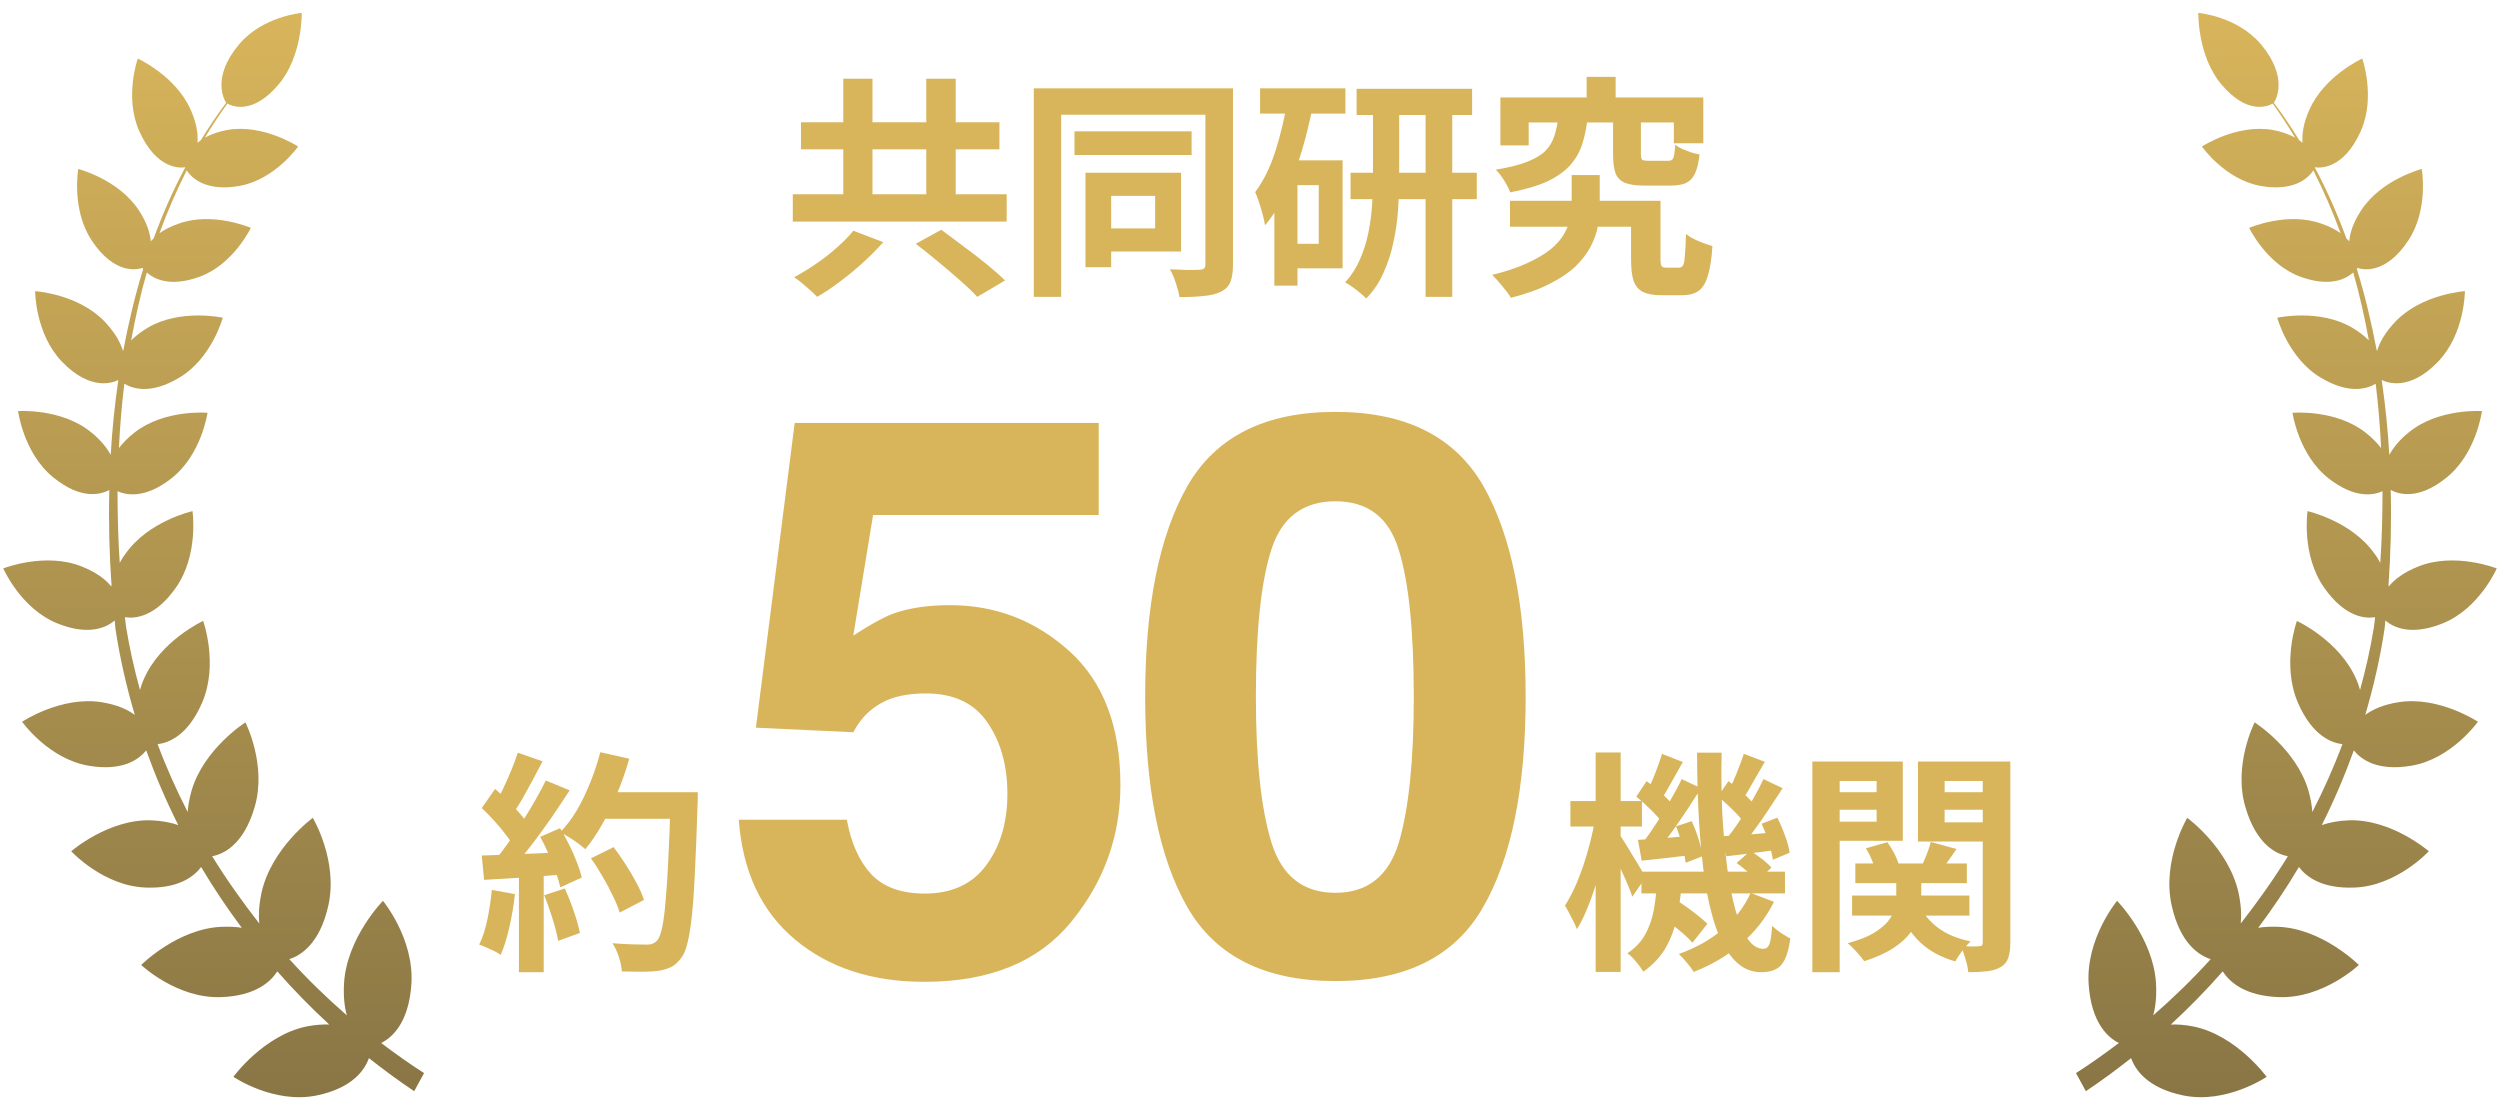 <svg width="154" height="68" viewBox="0 0 154 68" fill="none" xmlns="http://www.w3.org/2000/svg">
<path d="M25.528 67.227C24.565 66.587 23.639 65.897 22.725 65.181C22.478 65.884 21.737 67.022 19.502 67.482C16.847 68.019 14.377 66.332 14.377 66.332C14.377 66.332 16.242 63.762 18.91 63.225C19.441 63.123 19.885 63.098 20.28 63.11C19.157 62.075 18.095 60.989 17.082 59.838C16.662 60.49 15.723 61.346 13.624 61.423C10.895 61.525 8.697 59.442 8.697 59.442C8.697 59.442 10.945 57.192 13.674 57.09C14.143 57.077 14.538 57.09 14.896 57.154C13.995 55.952 13.155 54.699 12.389 53.408C11.945 53.996 10.994 54.75 8.981 54.674C6.363 54.584 4.387 52.437 4.387 52.437C4.387 52.437 6.684 50.443 9.315 50.532C9.994 50.558 10.537 50.673 10.982 50.826C10.228 49.331 9.574 47.797 9.006 46.224C8.586 46.748 7.598 47.528 5.474 47.17C2.992 46.761 1.362 44.46 1.362 44.46C1.362 44.46 3.782 42.85 6.277 43.259C7.215 43.412 7.857 43.706 8.302 44.038C7.796 42.313 7.388 40.561 7.116 38.759C7.092 38.58 7.079 38.401 7.067 38.222C6.585 38.631 5.499 39.194 3.535 38.401C1.276 37.493 0.201 35.014 0.201 35.014C0.201 35.014 2.794 33.991 5.042 34.899C5.943 35.257 6.499 35.691 6.857 36.126C6.857 36.1 6.857 36.075 6.869 36.049C6.734 34.119 6.684 32.15 6.734 30.182C6.264 30.437 5.042 30.846 3.276 29.402C1.448 27.919 1.115 25.324 1.115 25.324C1.115 25.324 3.77 25.133 5.598 26.615C6.215 27.114 6.585 27.587 6.82 28.021C6.907 26.475 7.067 24.941 7.289 23.407C6.981 23.56 5.585 24.135 3.795 22.256C2.165 20.543 2.165 17.936 2.165 17.936C2.165 17.936 4.82 18.102 6.45 19.815C7.092 20.492 7.425 21.106 7.573 21.617C7.573 21.604 7.586 21.592 7.598 21.579C7.919 19.879 8.314 18.204 8.821 16.568C8.796 16.53 8.784 16.517 8.771 16.504C8.574 16.581 7.092 17.015 5.635 14.791C4.387 12.886 4.82 10.407 4.82 10.407C4.82 10.407 7.302 11.046 8.549 12.95C9.055 13.717 9.24 14.344 9.29 14.868C9.339 14.804 9.401 14.753 9.463 14.689C10.018 13.181 10.661 11.723 11.402 10.33C11.402 10.317 11.402 10.304 11.389 10.304C11.167 10.343 9.648 10.496 8.574 8.067C7.647 5.971 8.487 3.606 8.487 3.606C8.487 3.606 10.821 4.667 11.747 6.763C12.13 7.62 12.204 8.285 12.167 8.796C12.229 8.745 12.303 8.681 12.377 8.63C12.859 7.837 13.377 7.07 13.933 6.329C13.822 6.175 13.007 4.795 14.711 2.75C16.168 0.998 18.588 0.794 18.588 0.794C18.588 0.794 18.638 3.44 17.181 5.178C15.563 7.121 14.266 6.533 14.007 6.38C13.513 7.057 13.056 7.761 12.624 8.476C12.982 8.285 13.427 8.106 14.019 8.003C16.218 7.62 18.366 9.026 18.366 9.026C18.366 9.026 16.946 11.059 14.748 11.455C12.649 11.825 11.784 10.931 11.5 10.496C10.87 11.749 10.302 13.04 9.821 14.369C10.117 14.152 10.5 13.947 10.994 13.781C13.093 13.014 15.452 14.037 15.452 14.037C15.452 14.037 14.377 16.299 12.278 17.054C10.463 17.706 9.487 17.181 9.043 16.785C8.648 18.153 8.339 19.559 8.08 20.965C8.339 20.71 8.672 20.441 9.105 20.186C11.117 18.997 13.723 19.572 13.723 19.572C13.723 19.572 13.044 22.09 11.019 23.279C9.29 24.302 8.191 23.956 7.66 23.637C7.499 24.953 7.388 26.27 7.326 27.6C7.561 27.293 7.87 26.973 8.29 26.641C10.142 25.196 12.784 25.427 12.784 25.427C12.784 25.427 12.414 28.021 10.562 29.466C8.932 30.744 7.783 30.501 7.24 30.258C7.24 31.741 7.277 33.211 7.376 34.669C7.475 34.489 7.586 34.298 7.734 34.106C9.154 32.086 11.858 31.486 11.858 31.486C11.858 31.486 12.254 34.183 10.833 36.202C9.549 38.03 8.29 38.12 7.697 38.018C7.722 38.222 7.734 38.44 7.771 38.644C7.981 39.948 8.277 41.239 8.623 42.504C8.685 42.287 8.746 42.083 8.858 41.84C9.883 39.462 12.513 38.248 12.513 38.248C12.513 38.248 13.476 40.907 12.451 43.284C11.562 45.342 10.364 45.764 9.71 45.841C10.241 47.272 10.87 48.666 11.562 50.021C11.587 49.637 11.661 49.203 11.797 48.717C12.55 46.122 15.118 44.498 15.118 44.498C15.118 44.498 16.452 47.119 15.687 49.714C14.995 52.092 13.711 52.629 13.069 52.743C13.958 54.188 14.933 55.556 15.97 56.885C15.921 56.374 15.946 55.76 16.106 55.006C16.711 52.245 19.268 50.379 19.268 50.379C19.268 50.379 20.836 52.999 20.231 55.76C19.7 58.163 18.502 58.867 17.823 59.084C18.934 60.311 20.12 61.461 21.367 62.548C21.219 62.037 21.145 61.372 21.194 60.541C21.379 57.742 23.59 55.492 23.59 55.492C23.59 55.492 25.516 57.806 25.343 60.605C25.183 63.059 24.108 63.941 23.479 64.248C24.343 64.9 25.22 65.526 26.121 66.102L25.516 67.214L25.528 67.227Z" fill="url(#paint0_linear_5037_32142)"/>
<path d="M51.946 4.852H53.746V13.117H51.946V4.852ZM57.058 4.852H58.872V13.117H57.058V4.852ZM48.836 11.965H62.012V13.65H48.836V11.965ZM49.34 7.53H61.565V9.2H49.34V7.53ZM56.41 15.018L57.98 14.154C58.392 14.451 58.844 14.787 59.333 15.162C59.832 15.527 60.312 15.896 60.773 16.271C61.234 16.645 61.613 16.981 61.911 17.279L60.197 18.287C59.938 17.999 59.588 17.663 59.146 17.279C58.714 16.895 58.258 16.506 57.778 16.112C57.298 15.709 56.842 15.344 56.41 15.018ZM52.565 14.211L54.408 14.917C54.044 15.33 53.636 15.743 53.184 16.155C52.733 16.568 52.263 16.957 51.773 17.322C51.284 17.696 50.804 18.018 50.333 18.287C50.218 18.162 50.074 18.023 49.901 17.869C49.728 17.715 49.556 17.567 49.383 17.423C49.22 17.288 49.066 17.173 48.922 17.077C49.383 16.828 49.844 16.544 50.304 16.227C50.765 15.911 51.192 15.575 51.586 15.22C51.989 14.864 52.316 14.528 52.565 14.211ZM66.188 8.092H73.402V9.546H66.188V8.092ZM66.864 10.64H68.448V16.458H66.864V10.64ZM67.743 10.64H72.754V15.493H67.743V14.068H71.156V12.066H67.743V10.64ZM63.682 5.442H75.202V7.069H65.367V18.287H63.682V5.442ZM74.252 5.442H75.951V16.299C75.951 16.751 75.898 17.106 75.792 17.365C75.687 17.624 75.495 17.826 75.216 17.97C74.938 18.104 74.592 18.191 74.18 18.229C73.767 18.277 73.258 18.301 72.653 18.301C72.634 18.138 72.591 17.951 72.524 17.739C72.466 17.538 72.399 17.331 72.322 17.12C72.245 16.919 72.159 16.741 72.063 16.587C72.447 16.607 72.816 16.621 73.172 16.631C73.536 16.631 73.781 16.626 73.906 16.616C74.04 16.607 74.132 16.578 74.18 16.53C74.228 16.482 74.252 16.4 74.252 16.285V5.442ZM83.568 5.471H90.682V7.084H83.568V5.471ZM83.194 10.64H90.97V12.268H83.194V10.64ZM87.816 6.176H89.458V18.287H87.816V6.176ZM84.576 6.22H86.189V11.101C86.189 11.696 86.165 12.325 86.117 12.988C86.069 13.64 85.973 14.293 85.829 14.946C85.695 15.589 85.493 16.208 85.224 16.803C84.965 17.399 84.61 17.927 84.159 18.387C84.063 18.282 83.938 18.167 83.784 18.042C83.631 17.917 83.468 17.792 83.295 17.668C83.132 17.552 82.988 17.461 82.863 17.394C83.247 16.971 83.549 16.501 83.77 15.983C84 15.464 84.173 14.922 84.288 14.355C84.404 13.78 84.48 13.213 84.519 12.656C84.557 12.1 84.576 11.576 84.576 11.087V6.22ZM77.621 5.442H82.877V6.997H77.621V5.442ZM79.248 9.877H82.704V16.53H79.248V15.018H81.236V11.403H79.248V9.877ZM79.306 6.205L80.861 6.551C80.688 7.463 80.468 8.37 80.199 9.272C79.93 10.175 79.608 11.02 79.234 11.807C78.86 12.594 78.423 13.285 77.924 13.88C77.904 13.727 77.861 13.52 77.794 13.261C77.727 13.002 77.65 12.743 77.564 12.483C77.477 12.215 77.396 11.999 77.319 11.835C77.828 11.154 78.24 10.319 78.557 9.33C78.874 8.341 79.124 7.3 79.306 6.205ZM78.5 9.877H79.925V17.596H78.5V9.877ZM93.015 12.368H101.424V13.967H93.015V12.368ZM100.474 12.368H102.288V15.968C102.288 16.199 102.312 16.343 102.36 16.4C102.408 16.458 102.504 16.487 102.648 16.487C102.687 16.487 102.74 16.487 102.807 16.487C102.874 16.487 102.946 16.487 103.023 16.487C103.109 16.487 103.186 16.487 103.253 16.487C103.33 16.487 103.388 16.487 103.426 16.487C103.532 16.487 103.613 16.444 103.671 16.357C103.728 16.261 103.767 16.064 103.786 15.767C103.815 15.469 103.839 15.018 103.858 14.413C103.983 14.519 104.141 14.62 104.333 14.716C104.525 14.812 104.727 14.898 104.938 14.975C105.149 15.052 105.332 15.114 105.485 15.162C105.437 15.949 105.341 16.564 105.197 17.005C105.063 17.447 104.871 17.754 104.621 17.927C104.372 18.099 104.036 18.186 103.613 18.186C103.536 18.186 103.44 18.186 103.325 18.186C103.21 18.186 103.09 18.186 102.965 18.186C102.84 18.186 102.72 18.186 102.605 18.186C102.49 18.186 102.399 18.186 102.332 18.186C101.861 18.186 101.487 18.119 101.208 17.984C100.94 17.85 100.748 17.624 100.632 17.308C100.527 16.991 100.474 16.549 100.474 15.983V12.368ZM97.738 4.736H99.524V7.026H97.738V4.736ZM95.996 7.17H97.81C97.743 7.784 97.632 8.341 97.479 8.84C97.325 9.33 97.08 9.767 96.744 10.151C96.408 10.535 95.943 10.871 95.348 11.159C94.752 11.437 93.98 11.668 93.029 11.85C92.952 11.639 92.828 11.394 92.655 11.116C92.482 10.837 92.309 10.616 92.136 10.453C92.952 10.319 93.6 10.155 94.08 9.964C94.57 9.772 94.944 9.546 95.204 9.287C95.463 9.018 95.645 8.711 95.751 8.365C95.866 8.01 95.948 7.612 95.996 7.17ZM99.365 7.242H101.079V9.488C101.079 9.68 101.108 9.8 101.165 9.848C101.223 9.887 101.357 9.906 101.568 9.906C101.616 9.906 101.688 9.906 101.784 9.906C101.89 9.906 102.005 9.906 102.13 9.906C102.255 9.906 102.37 9.906 102.476 9.906C102.591 9.906 102.677 9.906 102.735 9.906C102.85 9.906 102.936 9.887 102.994 9.848C103.052 9.8 103.095 9.704 103.124 9.56C103.152 9.416 103.176 9.2 103.196 8.912C103.301 8.999 103.44 9.085 103.613 9.172C103.796 9.248 103.983 9.32 104.175 9.388C104.367 9.445 104.54 9.488 104.693 9.517C104.636 10.026 104.54 10.419 104.405 10.698C104.28 10.967 104.098 11.159 103.858 11.274C103.618 11.38 103.306 11.432 102.922 11.432C102.836 11.432 102.716 11.432 102.562 11.432C102.418 11.432 102.264 11.432 102.101 11.432C101.938 11.432 101.784 11.432 101.64 11.432C101.496 11.432 101.381 11.432 101.295 11.432C100.776 11.432 100.373 11.375 100.085 11.259C99.807 11.135 99.615 10.933 99.509 10.655C99.413 10.367 99.365 9.983 99.365 9.503V7.242ZM92.424 6.004H104.924V8.826H103.109V7.544H94.167V8.956H92.424V6.004ZM96.816 10.784H98.544V12.671C98.544 13.084 98.506 13.501 98.429 13.924C98.352 14.346 98.204 14.768 97.983 15.191C97.762 15.613 97.45 16.021 97.047 16.415C96.644 16.799 96.116 17.154 95.463 17.48C94.82 17.816 94.023 18.104 93.072 18.344C92.948 18.133 92.77 17.893 92.54 17.624C92.319 17.355 92.112 17.125 91.92 16.933C92.775 16.722 93.49 16.482 94.066 16.213C94.652 15.944 95.127 15.666 95.492 15.378C95.856 15.08 96.13 14.778 96.312 14.471C96.504 14.154 96.634 13.842 96.701 13.535C96.778 13.218 96.816 12.915 96.816 12.627V10.784Z" fill="#D8B55B"/>
<path d="M36.401 52.874L37.798 52.183C38.048 52.509 38.297 52.869 38.547 53.263C38.796 53.647 39.022 54.031 39.224 54.415C39.425 54.789 39.574 55.13 39.67 55.437L38.172 56.215C38.086 55.917 37.947 55.576 37.755 55.192C37.572 54.799 37.361 54.4 37.121 53.997C36.891 53.594 36.651 53.219 36.401 52.874ZM36.891 48.799H42.06V50.44H36.891V48.799ZM41.312 48.799H42.982C42.982 48.799 42.982 48.852 42.982 48.957C42.982 49.063 42.982 49.178 42.982 49.303C42.982 49.428 42.977 49.528 42.968 49.605C42.92 51.189 42.867 52.538 42.809 53.651C42.761 54.755 42.699 55.667 42.622 56.388C42.545 57.108 42.454 57.674 42.348 58.087C42.252 58.499 42.128 58.802 41.974 58.994C41.772 59.272 41.561 59.464 41.34 59.57C41.129 59.675 40.87 59.752 40.563 59.8C40.304 59.839 39.968 59.858 39.555 59.858C39.152 59.858 38.734 59.853 38.302 59.843C38.292 59.594 38.235 59.301 38.129 58.965C38.024 58.639 37.889 58.351 37.726 58.101C38.187 58.139 38.609 58.163 38.993 58.173C39.377 58.183 39.66 58.188 39.843 58.188C39.996 58.188 40.116 58.168 40.203 58.13C40.299 58.092 40.39 58.029 40.476 57.943C40.592 57.818 40.692 57.563 40.779 57.179C40.865 56.795 40.937 56.258 40.995 55.567C41.062 54.866 41.12 53.987 41.168 52.931C41.225 51.876 41.273 50.613 41.312 49.144V48.799ZM36.977 46.336L38.763 46.739C38.561 47.45 38.316 48.151 38.028 48.842C37.75 49.523 37.443 50.162 37.107 50.757C36.771 51.352 36.42 51.871 36.056 52.312C35.94 52.207 35.792 52.087 35.609 51.952C35.427 51.818 35.235 51.688 35.033 51.563C34.832 51.439 34.659 51.338 34.515 51.261C34.889 50.877 35.23 50.426 35.537 49.907C35.844 49.38 36.118 48.813 36.358 48.208C36.608 47.594 36.814 46.97 36.977 46.336ZM31.894 46.365L33.42 46.898C33.228 47.272 33.027 47.656 32.816 48.05C32.604 48.434 32.398 48.808 32.196 49.173C31.995 49.528 31.798 49.84 31.606 50.109L30.44 49.634C30.612 49.336 30.79 49 30.972 48.626C31.155 48.242 31.328 47.853 31.491 47.459C31.654 47.066 31.788 46.701 31.894 46.365ZM33.622 48.079L35.091 48.684C34.736 49.231 34.352 49.807 33.939 50.411C33.526 51.007 33.108 51.578 32.686 52.125C32.264 52.672 31.87 53.152 31.505 53.565L30.454 53.032C30.732 52.706 31.016 52.336 31.304 51.923C31.592 51.511 31.875 51.084 32.153 50.642C32.441 50.2 32.71 49.759 32.96 49.317C33.219 48.866 33.44 48.453 33.622 48.079ZM29.676 49.778L30.497 48.597C30.747 48.808 31.006 49.048 31.275 49.317C31.544 49.576 31.788 49.836 32.009 50.095C32.24 50.354 32.412 50.594 32.528 50.815L31.649 52.154C31.534 51.933 31.366 51.684 31.145 51.405C30.934 51.117 30.699 50.834 30.44 50.556C30.18 50.267 29.926 50.008 29.676 49.778ZM33.276 51.549L34.5 51.016C34.692 51.333 34.88 51.674 35.062 52.039C35.244 52.404 35.403 52.764 35.537 53.119C35.672 53.464 35.772 53.776 35.84 54.055L34.515 54.66C34.457 54.391 34.366 54.079 34.241 53.724C34.116 53.359 33.968 52.989 33.795 52.615C33.632 52.231 33.459 51.876 33.276 51.549ZM29.676 52.701C30.339 52.682 31.136 52.653 32.067 52.615C33.008 52.576 33.963 52.533 34.932 52.485L34.918 53.853C34.016 53.92 33.118 53.987 32.225 54.055C31.332 54.112 30.531 54.16 29.82 54.199L29.676 52.701ZM33.521 55.149L34.788 54.731C34.99 55.163 35.177 55.634 35.35 56.143C35.523 56.651 35.648 57.093 35.724 57.468L34.385 57.957C34.318 57.573 34.203 57.122 34.04 56.603C33.876 56.075 33.704 55.591 33.521 55.149ZM30.296 54.818L31.721 55.077C31.644 55.768 31.529 56.45 31.376 57.122C31.222 57.794 31.044 58.36 30.843 58.821C30.747 58.754 30.617 58.677 30.454 58.591C30.291 58.514 30.123 58.437 29.95 58.36C29.787 58.283 29.643 58.226 29.518 58.188C29.729 57.755 29.897 57.242 30.022 56.647C30.147 56.042 30.238 55.432 30.296 54.818ZM31.966 53.464H33.492V59.887H31.966V53.464Z" fill="#D8B55B"/>
<path d="M57.04 42.716C56.228 42.716 55.525 42.817 54.931 43.02C53.884 43.395 53.095 44.091 52.563 45.106L46.563 44.825L48.954 26.052H67.681V31.724H53.782L52.563 39.153C53.595 38.481 54.4 38.036 54.978 37.817C55.946 37.458 57.126 37.278 58.517 37.278C61.329 37.278 63.782 38.224 65.876 40.114C67.97 42.005 69.017 44.755 69.017 48.364C69.017 51.505 68.009 54.309 65.993 56.778C63.978 59.247 60.962 60.481 56.946 60.481C53.712 60.481 51.056 59.614 48.978 57.88C46.9 56.145 45.743 53.684 45.509 50.497H52.165C52.431 51.95 52.938 53.075 53.688 53.872C54.438 54.653 55.532 55.044 56.97 55.044C58.626 55.044 59.884 54.466 60.743 53.309C61.618 52.138 62.056 50.669 62.056 48.903C62.056 47.169 61.65 45.708 60.837 44.52C60.025 43.317 58.759 42.716 57.04 42.716ZM82.261 60.434C77.933 60.434 74.894 58.919 73.144 55.888C71.409 52.856 70.542 48.536 70.542 42.927C70.542 37.317 71.409 32.989 73.144 29.942C74.894 26.895 77.933 25.372 82.261 25.372C86.589 25.372 89.628 26.895 91.378 29.942C93.112 32.989 93.98 37.317 93.98 42.927C93.98 48.536 93.105 52.856 91.355 55.888C89.62 58.919 86.589 60.434 82.261 60.434ZM86.175 51.88C86.784 49.817 87.089 46.833 87.089 42.927C87.089 38.833 86.776 35.802 86.151 33.833C85.542 31.864 84.245 30.88 82.261 30.88C80.276 30.88 78.964 31.864 78.323 33.833C77.683 35.802 77.362 38.833 77.362 42.927C77.362 46.833 77.683 49.825 78.323 51.903C78.964 53.966 80.276 54.997 82.261 54.997C84.245 54.997 85.55 53.958 86.175 51.88Z" fill="#D8B55B"/>
<path d="M101.113 53.695H109.955V55.034H101.113V53.695ZM102.294 56.431L103.158 55.394C103.398 55.528 103.643 55.687 103.892 55.869C104.152 56.051 104.392 56.234 104.612 56.416C104.843 56.599 105.03 56.762 105.174 56.906L104.252 58.072C104.118 57.909 103.94 57.731 103.72 57.539C103.499 57.347 103.264 57.156 103.014 56.964C102.764 56.762 102.524 56.584 102.294 56.431ZM106.974 53.162L107.824 52.413C108.054 52.557 108.294 52.725 108.544 52.917C108.793 53.109 108.985 53.287 109.12 53.45L108.227 54.271C108.102 54.108 107.915 53.92 107.665 53.709C107.425 53.498 107.195 53.316 106.974 53.162ZM102.064 54.4H103.59C103.542 55.13 103.446 55.831 103.302 56.503C103.168 57.175 102.937 57.799 102.611 58.375C102.284 58.941 101.824 59.435 101.228 59.858C101.123 59.675 100.974 59.469 100.782 59.239C100.6 59.018 100.422 58.845 100.249 58.72C100.739 58.394 101.108 58 101.358 57.539C101.608 57.079 101.78 56.58 101.876 56.042C101.972 55.504 102.035 54.957 102.064 54.4ZM104.54 46.365H106.052C106.024 47.68 106.038 48.938 106.096 50.138C106.163 51.338 106.264 52.447 106.398 53.464C106.532 54.472 106.705 55.351 106.916 56.099C107.128 56.839 107.372 57.415 107.651 57.828C107.939 58.24 108.26 58.447 108.616 58.447C108.788 58.447 108.913 58.355 108.99 58.173C109.067 57.991 109.124 57.611 109.163 57.035C109.326 57.189 109.513 57.338 109.724 57.482C109.936 57.616 110.123 57.727 110.286 57.813C110.209 58.36 110.099 58.783 109.955 59.08C109.82 59.378 109.633 59.584 109.393 59.7C109.163 59.824 108.86 59.887 108.486 59.887C107.862 59.887 107.32 59.647 106.859 59.167C106.408 58.696 106.028 58.039 105.721 57.194C105.424 56.34 105.188 55.346 105.016 54.213C104.852 53.071 104.732 51.837 104.656 50.512C104.579 49.178 104.54 47.795 104.54 46.365ZM107.838 55.005L109.278 55.552C108.779 56.551 108.102 57.415 107.248 58.144C106.393 58.874 105.419 59.45 104.324 59.872C104.238 59.709 104.099 59.517 103.907 59.296C103.724 59.075 103.561 58.898 103.417 58.764C104.454 58.399 105.352 57.895 106.11 57.252C106.878 56.608 107.454 55.859 107.838 55.005ZM105.822 49.072L106.47 48.122C106.768 48.333 107.075 48.583 107.392 48.871C107.718 49.159 107.958 49.418 108.112 49.648L107.449 50.714C107.296 50.474 107.06 50.2 106.744 49.893C106.427 49.576 106.12 49.303 105.822 49.072ZM108.515 50.743L109.48 50.368C109.662 50.724 109.825 51.103 109.969 51.506C110.113 51.9 110.204 52.24 110.243 52.528L109.206 52.96C109.168 52.663 109.081 52.307 108.947 51.895C108.822 51.472 108.678 51.088 108.515 50.743ZM106.081 51.506C106.523 51.487 107.017 51.458 107.564 51.419C108.112 51.371 108.688 51.324 109.292 51.276L109.321 52.37C108.793 52.437 108.28 52.504 107.78 52.572C107.281 52.639 106.801 52.696 106.34 52.744L106.081 51.506ZM107.42 46.437L108.716 46.927C108.476 47.33 108.236 47.743 107.996 48.165C107.766 48.587 107.555 48.943 107.363 49.231L106.441 48.813C106.556 48.592 106.672 48.347 106.787 48.079C106.912 47.8 107.027 47.517 107.132 47.229C107.248 46.941 107.344 46.677 107.42 46.437ZM108.63 47.992L109.811 48.554C109.552 48.957 109.273 49.38 108.976 49.821C108.688 50.263 108.395 50.685 108.097 51.088C107.809 51.492 107.536 51.847 107.276 52.154L106.369 51.65C106.628 51.333 106.897 50.964 107.176 50.541C107.454 50.109 107.723 49.672 107.982 49.231C108.241 48.779 108.457 48.367 108.63 47.992ZM100.796 49.072L101.43 48.122C101.728 48.333 102.035 48.583 102.352 48.871C102.678 49.159 102.923 49.418 103.086 49.648L102.409 50.714C102.256 50.474 102.02 50.2 101.704 49.893C101.387 49.576 101.084 49.303 100.796 49.072ZM103.244 50.901L104.209 50.584C104.372 50.93 104.516 51.309 104.641 51.722C104.766 52.125 104.843 52.466 104.872 52.744L103.835 53.148C103.806 52.85 103.734 52.49 103.619 52.068C103.513 51.645 103.388 51.256 103.244 50.901ZM100.897 51.736C101.329 51.708 101.824 51.674 102.38 51.636C102.947 51.587 103.532 51.539 104.137 51.492L104.166 52.672C103.638 52.739 103.115 52.802 102.596 52.859C102.088 52.917 101.598 52.97 101.128 53.018L100.897 51.736ZM102.38 46.437L103.662 46.941C103.432 47.344 103.196 47.762 102.956 48.194C102.726 48.616 102.515 48.976 102.323 49.274L101.401 48.871C101.516 48.65 101.636 48.4 101.761 48.122C101.886 47.834 102.001 47.541 102.107 47.243C102.222 46.946 102.313 46.677 102.38 46.437ZM103.59 47.992L104.785 48.554C104.516 48.976 104.228 49.423 103.921 49.893C103.614 50.354 103.307 50.8 103 51.232C102.692 51.655 102.4 52.029 102.121 52.355L101.228 51.866C101.497 51.52 101.776 51.122 102.064 50.671C102.352 50.219 102.63 49.759 102.899 49.288C103.177 48.818 103.408 48.386 103.59 47.992ZM96.736 49.346H101.142V50.916H96.736V49.346ZM98.291 46.351H99.832V59.872H98.291V46.351ZM98.262 50.44L99.155 50.743C99.068 51.3 98.958 51.885 98.824 52.499C98.689 53.104 98.536 53.7 98.363 54.285C98.19 54.871 97.998 55.418 97.787 55.927C97.585 56.435 97.369 56.872 97.139 57.237C97.062 57.026 96.947 56.781 96.793 56.503C96.649 56.215 96.52 55.975 96.404 55.783C96.606 55.466 96.803 55.101 96.995 54.688C97.187 54.266 97.364 53.815 97.528 53.335C97.691 52.845 97.835 52.355 97.96 51.866C98.084 51.367 98.185 50.892 98.262 50.44ZM99.745 51.391C99.822 51.487 99.937 51.66 100.091 51.909C100.244 52.149 100.408 52.418 100.58 52.715C100.763 53.004 100.926 53.272 101.07 53.522C101.214 53.762 101.315 53.935 101.372 54.04L100.552 55.236C100.484 55.024 100.388 54.775 100.264 54.487C100.139 54.189 100.004 53.887 99.86 53.58C99.716 53.263 99.577 52.97 99.443 52.701C99.308 52.423 99.203 52.197 99.126 52.024L99.745 51.391ZM114.289 53.191H121.158V54.4H114.289V53.191ZM114.088 55.163H121.316V56.402H114.088V55.163ZM116.809 53.781H118.35V55.336C118.35 55.672 118.302 56.018 118.206 56.373C118.12 56.728 117.952 57.079 117.702 57.424C117.462 57.76 117.112 58.082 116.651 58.389C116.19 58.696 115.585 58.97 114.836 59.21C114.731 59.056 114.577 58.869 114.376 58.648C114.184 58.428 113.996 58.245 113.814 58.101C114.467 57.928 114.99 57.727 115.384 57.496C115.787 57.256 116.089 57.011 116.291 56.762C116.502 56.503 116.641 56.248 116.708 55.999C116.776 55.749 116.809 55.514 116.809 55.293V53.781ZM118.206 55.711C118.465 56.277 118.864 56.762 119.401 57.165C119.939 57.559 120.601 57.832 121.388 57.986C121.235 58.13 121.062 58.327 120.87 58.576C120.688 58.816 120.548 59.032 120.452 59.224C119.569 58.975 118.84 58.576 118.264 58.029C117.688 57.472 117.251 56.791 116.953 55.984L118.206 55.711ZM114.937 52.255L116.262 51.88C116.416 52.092 116.56 52.327 116.694 52.586C116.828 52.845 116.92 53.08 116.968 53.291L115.556 53.695C115.508 53.493 115.427 53.258 115.312 52.989C115.206 52.72 115.081 52.475 114.937 52.255ZM118.94 51.866L120.524 52.298C120.323 52.576 120.131 52.85 119.948 53.119C119.776 53.378 119.617 53.608 119.473 53.81L118.336 53.421C118.451 53.191 118.566 52.931 118.681 52.644C118.796 52.346 118.883 52.087 118.94 51.866ZM112.504 48.799H116.118V49.879H112.504V48.799ZM119.142 48.799H122.771V49.879H119.142V48.799ZM122.137 46.912H123.836V58.058C123.836 58.452 123.793 58.768 123.707 59.008C123.63 59.248 123.476 59.435 123.246 59.57C123.016 59.704 122.737 59.791 122.411 59.829C122.084 59.867 121.696 59.887 121.244 59.887C121.225 59.656 121.168 59.383 121.072 59.066C120.985 58.759 120.889 58.495 120.784 58.274C121.014 58.283 121.24 58.293 121.46 58.303C121.691 58.303 121.84 58.298 121.907 58.288C122.003 58.288 122.065 58.269 122.094 58.231C122.123 58.192 122.137 58.13 122.137 58.044V46.912ZM112.662 46.912H117.212V51.794H112.662V50.613H115.6V48.108H112.662V46.912ZM123.03 46.912V48.108H119.79V50.656H123.03V51.837H118.148V46.912H123.03ZM111.64 46.912H113.324V59.887H111.64V46.912Z" fill="#D8B55B"/>
<path d="M128.474 67.227C129.437 66.587 130.363 65.897 131.277 65.181C131.524 65.884 132.265 67.022 134.5 67.482C137.155 68.019 139.624 66.332 139.624 66.332C139.624 66.332 137.76 63.762 135.092 63.226C134.561 63.123 134.117 63.098 133.722 63.111C134.845 62.075 135.907 60.989 136.92 59.838C137.34 60.49 138.278 61.346 140.378 61.423C143.107 61.525 145.305 59.442 145.305 59.442C145.305 59.442 143.057 57.192 140.328 57.09C139.859 57.077 139.464 57.09 139.106 57.154C140.007 55.952 140.847 54.699 141.613 53.408C142.057 53.996 143.008 54.751 145.021 54.674C147.639 54.584 149.615 52.437 149.615 52.437C149.615 52.437 147.318 50.443 144.687 50.532C144.008 50.558 143.465 50.673 143.02 50.826C143.774 49.331 144.428 47.797 144.996 46.224C145.416 46.748 146.404 47.528 148.528 47.17C151.01 46.761 152.64 44.46 152.64 44.46C152.64 44.46 150.22 42.85 147.725 43.259C146.787 43.412 146.145 43.706 145.7 44.038C146.206 42.313 146.614 40.562 146.885 38.759C146.91 38.58 146.923 38.401 146.935 38.222C147.416 38.631 148.503 39.194 150.467 38.401C152.726 37.494 153.801 35.014 153.801 35.014C153.801 35.014 151.208 33.991 148.96 34.899C148.059 35.257 147.503 35.691 147.145 36.126C147.145 36.1 147.145 36.075 147.132 36.049C147.268 34.119 147.318 32.15 147.268 30.182C147.738 30.437 148.96 30.846 150.726 29.402C152.554 27.919 152.887 25.324 152.887 25.324C152.887 25.324 150.232 25.133 148.404 26.615C147.787 27.114 147.416 27.587 147.182 28.021C147.095 26.475 146.935 24.941 146.713 23.407C147.021 23.56 148.417 24.136 150.207 22.256C151.837 20.544 151.837 17.936 151.837 17.936C151.837 17.936 149.182 18.102 147.552 19.815C146.91 20.492 146.577 21.106 146.429 21.617C146.429 21.604 146.416 21.592 146.404 21.579C146.083 19.879 145.688 18.204 145.181 16.568C145.206 16.53 145.218 16.517 145.231 16.504C145.428 16.581 146.91 17.015 148.367 14.791C149.615 12.886 149.182 10.407 149.182 10.407C149.182 10.407 146.7 11.046 145.453 12.95C144.947 13.717 144.762 14.344 144.712 14.868C144.663 14.804 144.601 14.753 144.539 14.689C143.984 13.181 143.341 11.723 142.6 10.33C142.6 10.317 142.6 10.304 142.613 10.304C142.835 10.343 144.354 10.496 145.428 8.067C146.354 5.971 145.515 3.606 145.515 3.606C145.515 3.606 143.181 4.667 142.255 6.763C141.872 7.62 141.798 8.285 141.835 8.796C141.773 8.745 141.699 8.681 141.625 8.63C141.143 7.837 140.625 7.07 140.069 6.329C140.18 6.175 140.995 4.795 139.291 2.75C137.834 0.998 135.414 0.794 135.414 0.794C135.414 0.794 135.364 3.44 136.821 5.178C138.439 7.121 139.736 6.533 139.995 6.38C140.489 7.058 140.946 7.761 141.378 8.476C141.02 8.285 140.575 8.106 139.983 8.003C137.784 7.62 135.636 9.026 135.636 9.026C135.636 9.026 137.056 11.059 139.254 11.455C141.353 11.825 142.218 10.931 142.502 10.496C143.131 11.749 143.7 13.04 144.181 14.369C143.885 14.152 143.502 13.947 143.008 13.781C140.909 13.014 138.55 14.037 138.55 14.037C138.55 14.037 139.624 16.299 141.724 17.054C143.539 17.706 144.515 17.182 144.959 16.785C145.354 18.153 145.663 19.559 145.922 20.965C145.663 20.71 145.33 20.441 144.897 20.186C142.884 18.997 140.279 19.572 140.279 19.572C140.279 19.572 140.958 22.09 142.983 23.279C144.712 24.302 145.811 23.956 146.342 23.637C146.503 24.954 146.614 26.27 146.676 27.6C146.441 27.293 146.132 26.973 145.712 26.641C143.86 25.196 141.217 25.427 141.217 25.427C141.217 25.427 141.588 28.021 143.44 29.466C145.07 30.744 146.219 30.501 146.762 30.259C146.762 31.741 146.725 33.211 146.626 34.669C146.527 34.49 146.416 34.298 146.268 34.106C144.848 32.086 142.144 31.486 142.144 31.486C142.144 31.486 141.748 34.183 143.169 36.203C144.453 38.031 145.712 38.12 146.305 38.018C146.28 38.222 146.268 38.44 146.231 38.644C146.021 39.948 145.725 41.239 145.379 42.505C145.317 42.287 145.255 42.083 145.144 41.84C144.119 39.462 141.489 38.248 141.489 38.248C141.489 38.248 140.526 40.907 141.551 43.284C142.44 45.342 143.638 45.764 144.292 45.841C143.761 47.273 143.131 48.666 142.44 50.021C142.415 49.637 142.341 49.203 142.205 48.717C141.452 46.122 138.884 44.499 138.884 44.499C138.884 44.499 137.55 47.119 138.315 49.714C139.007 52.092 140.291 52.629 140.933 52.744C140.044 54.188 139.069 55.556 138.031 56.885C138.081 56.374 138.056 55.76 137.896 55.006C137.291 52.245 134.734 50.379 134.734 50.379C134.734 50.379 133.166 52.999 133.771 55.76C134.302 58.163 135.5 58.867 136.179 59.084C135.068 60.311 133.882 61.462 132.635 62.548C132.783 62.037 132.857 61.372 132.808 60.541C132.623 57.742 130.412 55.492 130.412 55.492C130.412 55.492 128.486 57.806 128.659 60.605C128.819 63.059 129.894 63.941 130.523 64.248C129.659 64.9 128.782 65.526 127.881 66.102L128.486 67.214L128.474 67.227Z" fill="url(#paint1_linear_5037_32142)"/>
<defs>
<linearGradient id="paint0_linear_5037_32142" x1="13.161" y1="0.794" x2="13.161" y2="67.588" gradientUnits="userSpaceOnUse">
<stop stop-color="#D8B55B"/>
<stop offset="1" stop-color="#897645"/>
</linearGradient>
<linearGradient id="paint1_linear_5037_32142" x1="140.841" y1="0.794" x2="140.841" y2="67.588" gradientUnits="userSpaceOnUse">
<stop stop-color="#D8B55B"/>
<stop offset="1" stop-color="#897645"/>
</linearGradient>
</defs>
</svg>
